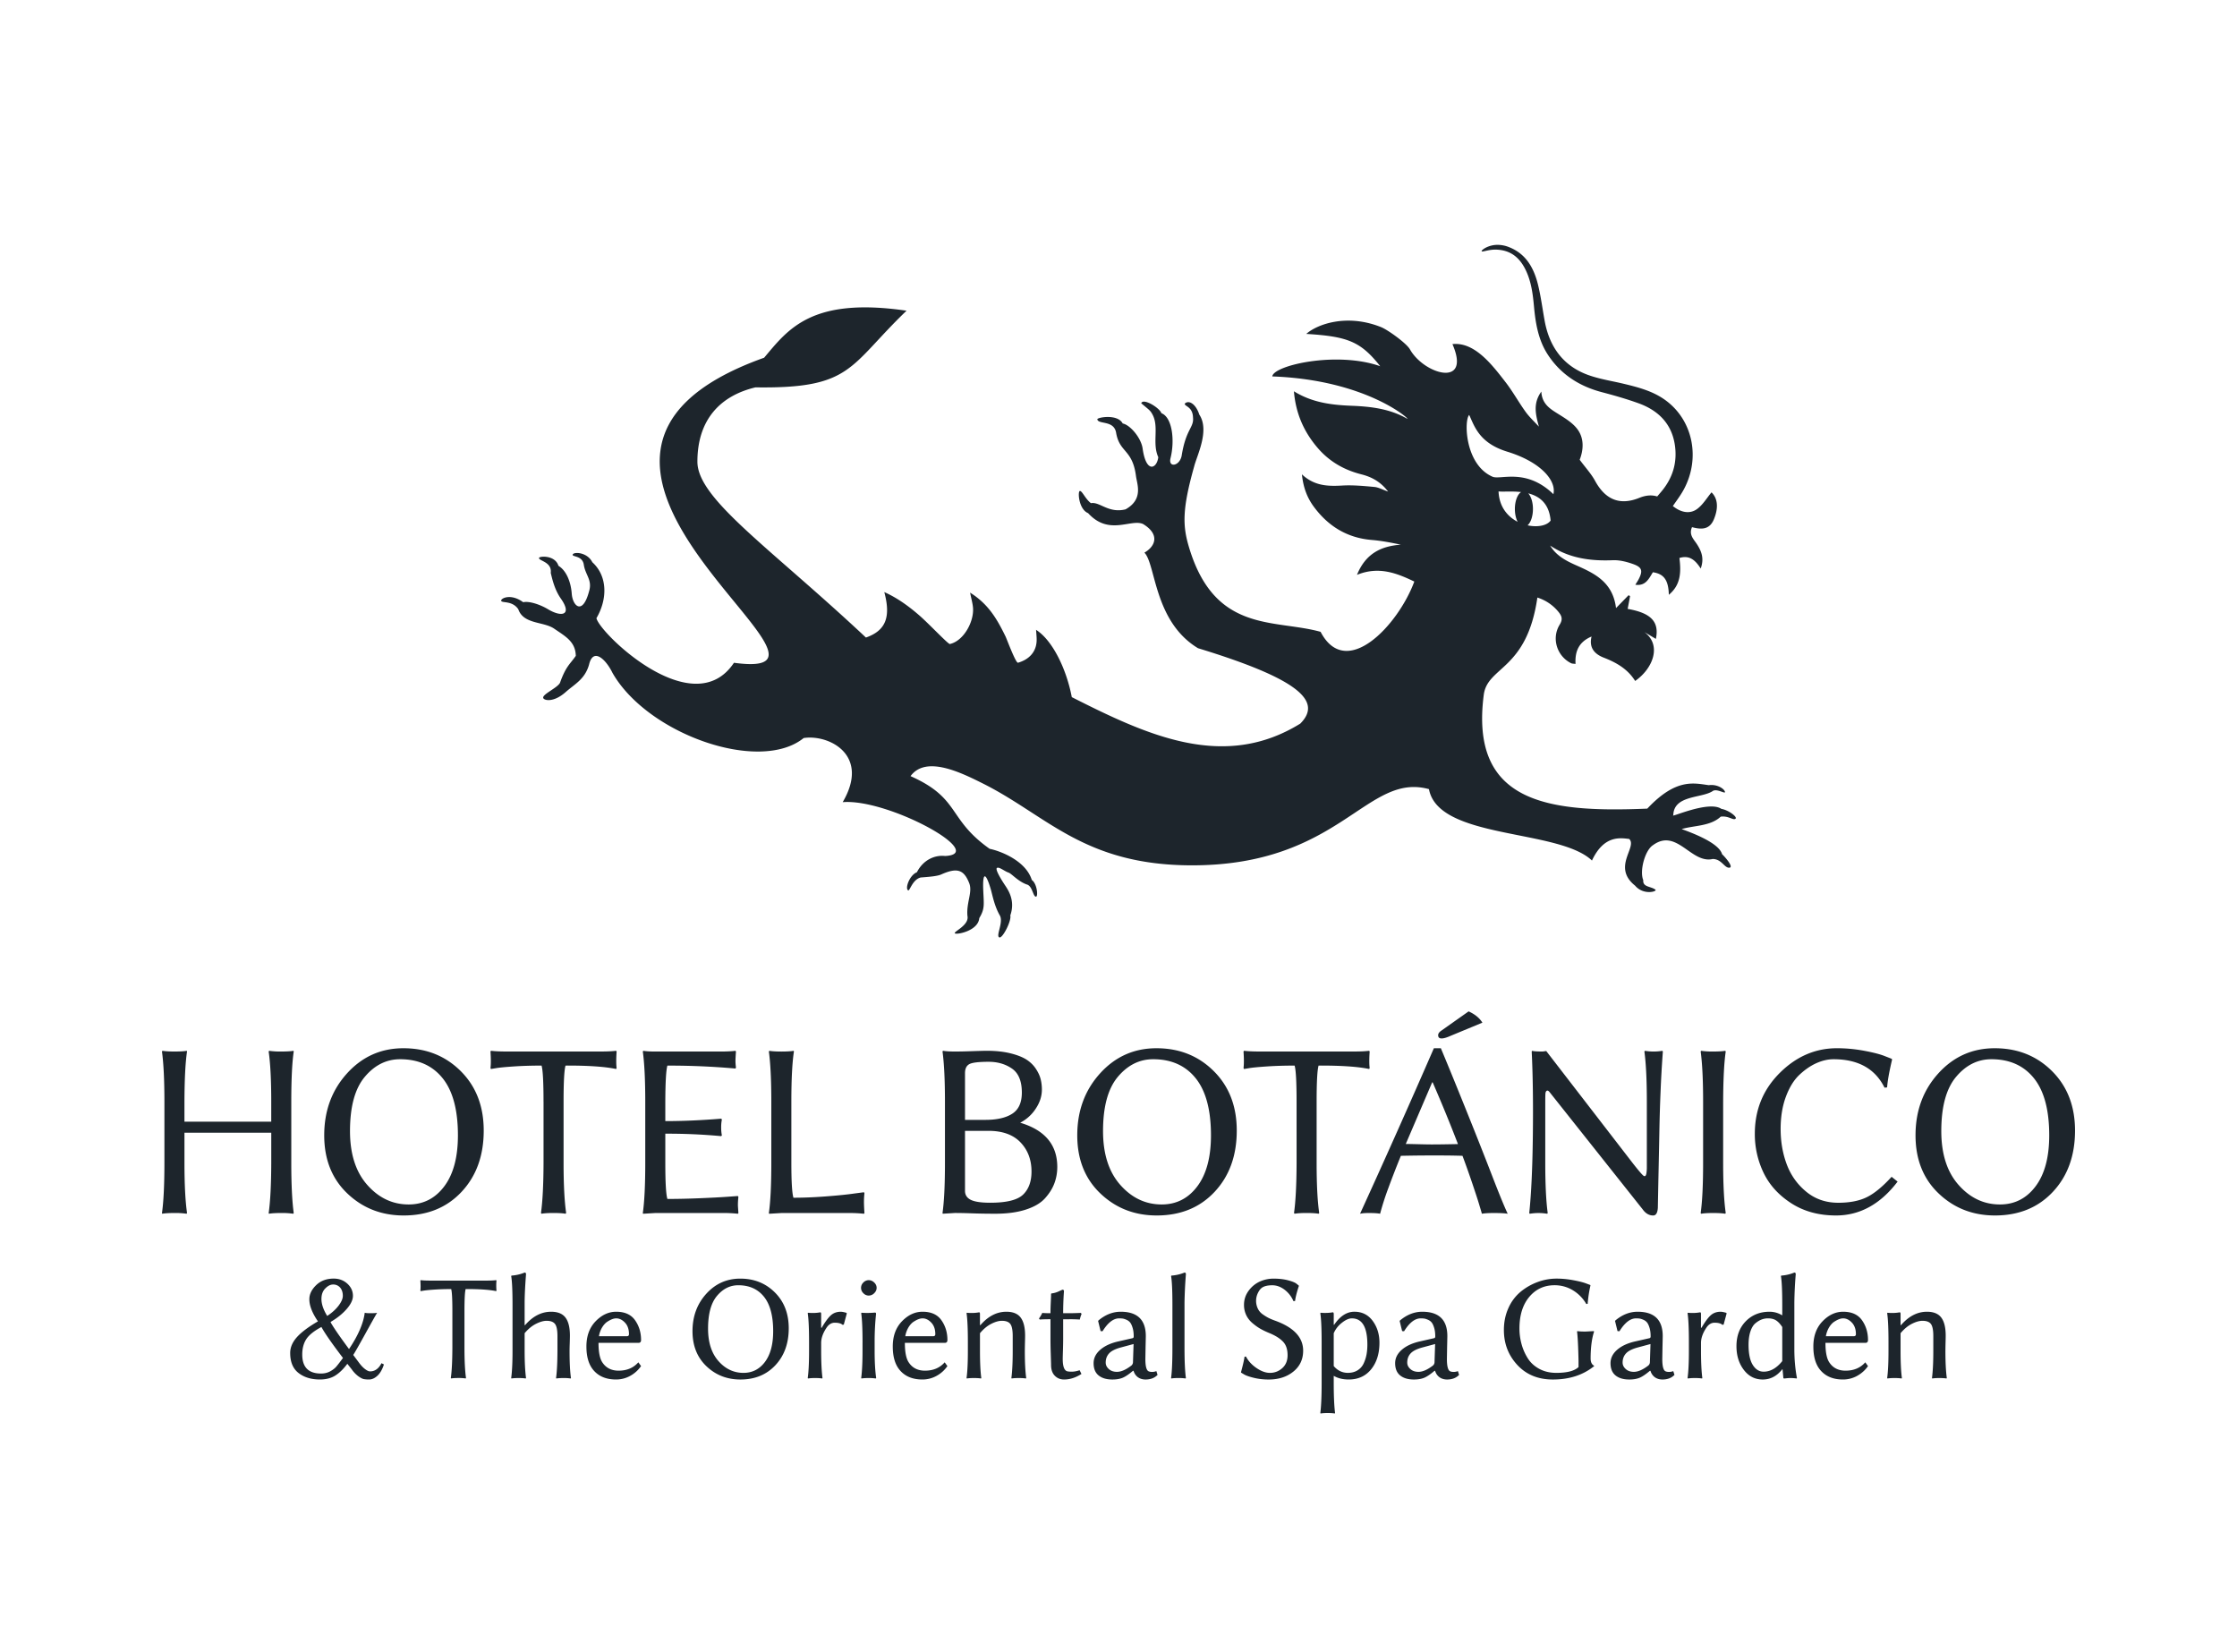 <svg xmlns="http://www.w3.org/2000/svg" xml:space="preserve" id="Ebene_1" width="187" height="138.045" x="0" y="0" version="1.1"><style>.st0{fill:#1d252c}</style><g id="Capa_1"><path d="M22.674 92.088c0-1.802-.071-3.201-.215-4.197l.041-.061a6.35 6.35 0 0 0 1.012.061c.444 0 .785-.02 1.022-.061l.02.061c-.136.92-.204 2.316-.204 4.189v5.119c0 1.798.068 3.195.204 4.189l-.041.061a6.333 6.333 0 0 0-1.001-.061c-.45 0-.794.02-1.032.061l-.02-.061c.136-.947.208-2.343.215-4.189v-2.524H15.42v2.524c0 1.798.072 3.195.215 4.189l-.041.061a6.35 6.35 0 0 0-1.012-.061c-.444 0-.785.02-1.022.061l-.02-.061c.136-.947.204-2.343.204-4.189V92.08c0-1.798-.068-3.195-.204-4.189l.041-.061c.242.041.576.061 1.001.061.45 0 .794-.02 1.032-.061l.02.061c-.137.921-.208 2.32-.215 4.197v1.668h7.255v-1.668zM40.436 94.497c0 2.093-.616 3.799-1.849 5.118s-2.847 1.979-4.843 1.979c-1.853 0-3.423-.613-4.71-1.841-1.287-1.227-1.931-2.846-1.931-4.857 0-2.049.635-3.774 1.906-5.177 1.27-1.402 2.842-2.103 4.716-2.103 1.914 0 3.511.638 4.792 1.914 1.279 1.276 1.919 2.931 1.919 4.967zm-6.989-5.962c-1.144 0-2.129.491-2.953 1.473s-1.236 2.492-1.236 4.53c0 1.916.482 3.417 1.446 4.505s2.117 1.631 3.459 1.631c1.226 0 2.219-.506 2.978-1.519.76-1.012 1.139-2.432 1.139-4.259 0-2.12-.426-3.71-1.277-4.771-.852-1.06-2.037-1.59-3.556-1.59zM45.435 92.08c0-1.635-.054-2.64-.163-3.014-.838 0-1.609.024-2.314.071-.705.048-1.201.095-1.487.143l-.429.071-.041-.082c.041-.32.041-.78 0-1.379l.041-.061c.334.041.753.061 1.257.061h7.949c.504 0 .923-.02 1.257-.061l.041.061c-.041.599-.041 1.059 0 1.379l-.041.082c-.947-.198-2.357-.293-4.23-.286-.109.375-.163 1.379-.163 3.014v5.119c0 1.798.072 3.195.215 4.189l-.051.061c-.242-.041-.578-.061-1.006-.061s-.76.02-.997.061l-.051-.061c.136-.947.208-2.343.215-4.189V92.08h-.002zM55.616 97.199c0 1.635.058 2.64.174 3.014.838 0 1.747-.02 2.728-.061s1.754-.082 2.319-.123l.848-.061.041.082a5.82 5.82 0 0 0-.041.695c0 .041.014.256.041.644l-.041.061a10.634 10.634 0 0 0-1.257-.061h-5.65l-1.022.061-.02-.061c.136-.947.204-2.343.204-4.189v-5.119c0-1.798-.068-3.195-.204-4.189l.041-.061c.23.041.563.061 1.001.061h5.446c.504 0 .923-.02 1.257-.061l.041.061c-.027.388-.041.652-.041.792s.014.322.041.547l-.041.082a62.127 62.127 0 0 0-5.691-.245c-.109.375-.167 1.379-.174 3.014v1.625c1.465 0 3.021-.068 4.669-.204l.061.061a3.315 3.315 0 0 0-.061.669c0 .249.02.472.061.669l-.061.061a48.093 48.093 0 0 0-4.669-.204v2.44zM66.153 92.08v5.119c0 1.56.058 2.531.174 2.912.838 0 1.747-.037 2.728-.112s1.754-.153 2.319-.235l.848-.112.041.082a6.19 6.19 0 0 0-.041.736c0 .225.014.531.041.92l-.041.061a10.634 10.634 0 0 0-1.257-.061h-5.65l-1.022.061-.02-.061c.136-.947.204-2.343.204-4.189v-5.119c0-1.798-.068-3.195-.204-4.189l.041-.061c.242.041.576.061 1.001.061.444 0 .788-.02 1.032-.061l.02.061c-.142.924-.214 2.321-.214 4.187zM79.831 87.891c.376 0 .858-.01 1.446-.031.588-.02.994-.031 1.22-.031.737 0 1.391.07 1.959.209.568.14 1.015.314 1.34.521.325.208.587.461.787.761s.335.59.406.869c.071.28.107.573.107.879 0 .556-.173 1.09-.518 1.605a3.405 3.405 0 0 1-1.296 1.168c2.061.614 3.095 1.843 3.101 3.686 0 .491-.082.954-.245 1.387-.163.434-.425.85-.786 1.249s-.896.713-1.608.942c-.711.229-1.56.343-2.546.343-.675 0-1.307-.01-1.895-.031s-1.08-.031-1.472-.031l-1.022.061-.02-.061c.136-.947.204-2.343.204-4.189v-5.119c0-1.798-.068-3.195-.204-4.189l.041-.061c.223.042.557.063 1.001.063zm.838 1.811v3.901h1.701c.971 0 1.722-.172 2.253-.517.532-.344.797-.932.797-1.763 0-.952-.273-1.619-.818-2.001-.546-.381-1.198-.573-1.956-.573-.843 0-1.384.066-1.621.198s-.356.383-.356.755zm0 4.82v5.01c0 .346.163.599.489.758.326.16.868.239 1.626.239 1.354 0 2.267-.225 2.738-.677.47-.452.706-1.095.706-1.93 0-.984-.307-1.797-.921-2.439-.614-.642-1.508-.963-2.682-.963h-1.956v.002zM103.386 94.497c0 2.093-.616 3.799-1.849 5.118s-2.847 1.979-4.843 1.979c-1.853 0-3.423-.613-4.71-1.841-1.287-1.227-1.931-2.846-1.931-4.857 0-2.049.635-3.774 1.906-5.177 1.27-1.402 2.842-2.103 4.715-2.103 1.914 0 3.511.638 4.792 1.914s1.92 2.931 1.92 4.967zm-6.989-5.962c-1.144 0-2.129.491-2.953 1.473s-1.236 2.492-1.236 4.53c0 1.916.482 3.417 1.446 4.505s2.116 1.631 3.458 1.631c1.226 0 2.219-.506 2.979-1.519.76-1.012 1.139-2.432 1.139-4.259 0-2.12-.426-3.71-1.277-4.771-.851-1.06-2.037-1.59-3.556-1.59zM108.386 92.08c0-1.635-.054-2.64-.164-3.014-.838 0-1.609.024-2.314.071-.705.048-1.201.095-1.487.143l-.429.071-.041-.082c.041-.32.041-.78 0-1.379l.041-.061c.334.041.753.061 1.257.061h7.949c.504 0 .923-.02 1.257-.061l.041.061c-.041.599-.041 1.059 0 1.379l-.041.082c-.947-.198-2.357-.293-4.23-.286-.109.375-.163 1.379-.163 3.014v5.119c0 1.798.071 3.195.215 4.189l-.051.061c-.242-.041-.578-.061-1.006-.061s-.76.02-.997.061l-.051-.061c.136-.947.208-2.343.215-4.189l-.001-5.118zM117.105 96.607a81.46 81.46 0 0 0-1.052 2.708 23.23 23.23 0 0 0-.685 2.135c-.17-.041-.487-.061-.95-.061-.32 0-.562.02-.726.061a847.978 847.978 0 0 0 6.172-13.835h.582c.477 1.131 1.151 2.777 2.023 4.94s1.612 4.033 2.221 5.61c.608 1.577 1.057 2.672 1.345 3.285-.224-.041-.614-.061-1.169-.061-.435 0-.764.02-.987.061l-.097-.332-.153-.511c-.065-.215-.141-.456-.23-.725s-.187-.565-.296-.889-.237-.693-.383-1.109-.301-.841-.465-1.277a61.99 61.99 0 0 0-1.298-.026 129.731 129.731 0 0 0-3.852.026zm4.772-.981c-.3-.783-.625-1.604-.976-2.462s-.73-1.757-1.139-2.697h-.041l-2.207 5.15c.163 0 .511.007 1.042.02.531.014.913.02 1.144.02.593-.001 1.32-.011 2.177-.031zm.891-11.091c.53.241.914.556 1.152.943l-2.645 1.095c-.341.153-.598.228-.772.223-.186.002-.28-.087-.282-.267-.001-.138.091-.268.275-.39l2.272-1.604zM128.041 87.891l.041-.061c.109.041.402.061.879.061l.296-.041 7.169 9.291c.56.72.891 1.105.994 1.152.102.048.17-.017.205-.194.02-.102.034-.249.041-.439v-5.579c0-1.798-.068-3.195-.204-4.189l.041-.061c.252.041.495.061.73.061s.479-.02.731-.061l.041.061a98.613 98.613 0 0 0-.194 3.423 135.867 135.867 0 0 0-.092 2.968c-.014.787-.036 1.906-.067 3.357-.031 1.451-.052 2.554-.066 3.311-.027.429-.157.644-.391.644-.342 0-.636-.173-.883-.519l-7.319-9.218-.458-.576c-.089-.112-.167-.149-.235-.112s-.106.126-.114.266c-.007.14-.011.391-.011.752v5.005c0 1.801.068 3.2.204 4.196l-.041.061c-.252-.041-.496-.061-.731-.061s-.478.02-.73.061l-.041-.061c.17-1.621.27-3.791.301-6.509.032-2.718 0-5.048-.096-6.989zM142.37 92.08c0-1.798-.068-3.195-.204-4.189l.041-.061a6.37 6.37 0 0 0 1.006.061c.429 0 .764-.02 1.007-.061l.041.061c-.136.92-.208 2.316-.215 4.189v5.119c0 1.798.072 3.195.215 4.189l-.041.061c-.243-.041-.58-.061-1.012-.061s-.766.02-1.001.061l-.041-.061c.136-.947.204-2.343.204-4.189V92.08zM153.561 87.615c.756 0 1.514.071 2.274.213s1.33.289 1.711.441l.582.228.041.059c-.238 1.007-.378 1.785-.419 2.333l-.215.021c-.783-1.583-2.204-2.375-4.261-2.375-.463 0-.938.108-1.425.324-.487.216-.962.541-1.426.976-.463.435-.841 1.047-1.134 1.835s-.439 1.686-.439 2.693c0 1.069.172 2.06.516 2.971s.889 1.672 1.635 2.282c.746.61 1.633.915 2.661.915.96 0 1.756-.154 2.386-.463s1.323-.877 2.079-1.706l.501.401c-1.437 1.887-3.154 2.831-5.15 2.831-1.437 0-2.682-.339-3.734-1.017s-1.824-1.525-2.315-2.542a7.435 7.435 0 0 1-.736-3.271c0-2 .691-3.691 2.074-5.074 1.385-1.383 2.982-2.075 4.794-2.075zM173.46 94.497c0 2.093-.616 3.799-1.849 5.118s-2.847 1.979-4.843 1.979c-1.853 0-3.423-.613-4.71-1.841-1.287-1.227-1.931-2.846-1.931-4.857 0-2.049.635-3.774 1.906-5.177 1.27-1.402 2.842-2.103 4.715-2.103 1.914 0 3.511.638 4.792 1.914 1.278 1.276 1.92 2.931 1.92 4.967zm-6.99-5.962c-1.144 0-2.129.491-2.953 1.473s-1.236 2.492-1.236 4.53c0 1.916.482 3.417 1.446 4.505s2.116 1.631 3.458 1.631c1.226 0 2.219-.506 2.979-1.519.76-1.012 1.139-2.432 1.139-4.259 0-2.12-.426-3.71-1.277-4.771-.852-1.06-2.037-1.59-3.556-1.59zM29.176 112.759c.764-1.135 1.202-2.145 1.313-3.033.082.025.247.037.493.037.28 0 .46-.012.543-.037-.127.21-.465.81-1.011 1.8-.547.99-.876 1.566-.986 1.726l.432.579c.185.259.365.456.542.592s.321.203.432.203c.403 0 .721-.228.956-.684l.203.105c-.135.419-.316.733-.543.943-.226.209-.458.314-.697.314a2.47 2.47 0 0 1-.428-.031c-.117-.021-.27-.098-.459-.231a2.515 2.515 0 0 1-.561-.583l-.37-.468c-.323.436-.658.763-1.008.983-.349.22-.778.33-1.286.33-.723 0-1.318-.181-1.784-.543-.466-.361-.699-.921-.699-1.677 0-.456.184-.892.551-1.307.368-.415.957-.859 1.769-1.332-.483-.707-.722-1.325-.718-1.855 0-.411.188-.8.565-1.168s.867-.552 1.473-.552c.449 0 .828.142 1.139.425.311.284.466.623.466 1.017 0 .337-.177.707-.531 1.11s-.801.76-1.34 1.073l.049.105c.271.461.769 1.181 1.495 2.159zm-2.307-1.844c-.628.337-1.052.68-1.273 1.029-.22.349-.33.773-.33 1.27 0 1.06.521 1.591 1.564 1.591.289 0 .543-.06.762-.179s.388-.248.508-.385c.12-.138.31-.383.57-.737-.941-1.236-1.541-2.099-1.801-2.589zm.483-.924c.396-.259.712-.545.95-.857.237-.312.356-.586.356-.82 0-.287-.074-.518-.222-.69a.75.75 0 0 0-.6-.259c-.211 0-.424.108-.64.324-.217.216-.325.509-.325.879-.002.426.159.901.481 1.423zM37.816 109.565c0-.986-.033-1.593-.099-1.819-.505 0-.971.015-1.396.043-.425.029-.724.058-.897.086l-.259.043-.025-.049c.025-.193.025-.47 0-.832l.026-.037c.201.025.454.037.758.037h4.796c.304 0 .557-.012.758-.037l.025.037a4.518 4.518 0 0 0 0 .832l-.025.049c-.571-.119-1.422-.177-2.552-.173-.066.226-.099.832-.099 1.819v3.088c0 1.085.043 1.927.129 2.527l-.031.037a3.815 3.815 0 0 0-.607-.037c-.259 0-.459.012-.601.037l-.031-.037c.082-.571.125-1.414.13-2.527v-3.087zM43.856 110.737l.025.037c.649-.756 1.379-1.134 2.189-1.134.557 0 .958.165 1.204.493.246.329.368.83.368 1.504 0 .136-.005.348-.015.638s-.015.5-.015.632c0 .978.039 1.736.117 2.275l-.025.037a3.853 3.853 0 0 0-.598-.037c-.246 0-.445.012-.598.037l-.025-.037c.074-.514.113-1.272.117-2.275v-1.233c0-.497-.068-.834-.203-1.011-.136-.177-.372-.265-.709-.265-.251 0-.545.084-.882.253-.337.169-.653.43-.949.783v1.473c0 .933.039 1.691.117 2.275l-.031.037c-.152-.025-.349-.037-.592-.037s-.44.012-.592.037l-.025-.037c.074-.547.111-1.305.111-2.275v-3.798c0-1.212-.037-2.028-.111-2.447l.025-.043a3.47 3.47 0 0 0 1.097-.253c.074 0 .113.043.117.129-.074.97-.113 1.757-.117 2.361v1.881zM53.361 113.868l.227.314a2.62 2.62 0 0 1-.899.814c-.37.205-.767.308-1.193.308-.843 0-1.486-.278-1.929-.832-.364-.456-.546-1.099-.546-1.929 0-.875.257-1.578.772-2.108s1.087-.795 1.716-.795c.719 0 1.245.237 1.579.712.334.474.501 1.026.501 1.653 0 .158-.074.237-.221.237h-3.336c0 .748.101 1.282.303 1.603.304.481.764.721 1.378.721.692-.001 1.241-.233 1.648-.698zm-3.292-2.182h2.33c.12 0 .18-.056.18-.168 0-.409-.112-.732-.337-.969-.224-.237-.469-.356-.732-.356a.965.965 0 0 0-.322.064c-.12.042-.258.114-.414.214-.157.1-.301.256-.433.468a2.05 2.05 0 0 0-.272.747zM65.934 111.023c0 1.263-.372 2.292-1.116 3.088s-1.718 1.194-2.922 1.194c-1.118 0-2.065-.37-2.842-1.11s-1.165-1.717-1.165-2.93c0-1.236.383-2.277 1.15-3.124.767-.846 1.715-1.269 2.845-1.269 1.155 0 2.119.385 2.891 1.155.773.769 1.159 1.768 1.159 2.996zm-4.216-3.597c-.69 0-1.284.296-1.782.889-.497.592-.746 1.503-.746 2.733 0 1.156.291 2.062.872 2.718.581.656 1.277.984 2.087.984.74 0 1.339-.306 1.797-.916.458-.611.687-1.468.687-2.57 0-1.279-.257-2.239-.77-2.878-.514-.64-1.229-.96-2.145-.96zM68.645 110.965l.037.025c.296-.505.555-.857.777-1.054s.497-.296.826-.296c.103 0 .255.029.456.086l.049.049-.253.937-.099.025c-.127-.119-.347-.179-.659-.179-.28 0-.514.148-.703.444-.288.436-.432.853-.432 1.251v.654c0 .941.037 1.7.111 2.275l-.025.037c-.152-.025-.349-.037-.592-.037s-.44.012-.592.037l-.024-.037c.074-.522.111-1.28.111-2.275v-.69c0-1.163-.037-1.981-.111-2.454l.024-.037c.37.033.711.021 1.023-.037.049 0 .074.043.074.129v1.147h.002zM72.174 108.092a.612.612 0 0 1 0-.897.614.614 0 0 1 .447-.194c.168 0 .32.065.456.194s.204.279.204.447-.068.318-.204.45a.641.641 0 0 1-.456.197.61.61 0 0 1-.447-.197zm-.071 4.124c0-1.118-.037-1.936-.111-2.454l.025-.037c.362.025.727.021 1.097-.012.049 0 .081.006.095.019.015.012.022.049.022.111-.074.707-.113 1.43-.117 2.17v.894c0 .917.043 1.675.129 2.275l-.036.037a3.939 3.939 0 0 0-.599-.037c-.243 0-.44.012-.592.037l-.025-.037c.074-.563.111-1.321.111-2.275v-.691h.001zM78.97 113.868l.228.314a2.62 2.62 0 0 1-.899.814c-.37.205-.767.308-1.193.308-.843 0-1.486-.278-1.929-.832-.364-.456-.546-1.099-.546-1.929 0-.875.257-1.578.772-2.108s1.087-.795 1.716-.795c.719 0 1.245.237 1.579.712.334.474.501 1.026.501 1.653 0 .158-.074.237-.221.237h-3.336c0 .748.101 1.282.303 1.603.304.481.764.721 1.378.721.69-.001 1.241-.233 1.647-.698zm-3.293-2.182h2.33c.12 0 .179-.056.179-.168 0-.409-.112-.732-.337-.969-.224-.237-.469-.356-.732-.356a.965.965 0 0 0-.322.064c-.119.042-.257.114-.414.214s-.301.256-.433.468a2.106 2.106 0 0 0-.271.747zM85.669 112.907c0 .958.039 1.716.117 2.275l-.031.037c-.152-.025-.349-.037-.592-.037s-.44.012-.592.037l-.025-.037c.074-.563.111-1.321.111-2.275v-1.233c0-.497-.067-.834-.2-1.011-.134-.177-.369-.265-.706-.265-.259 0-.555.084-.888.253s-.647.43-.943.783v1.473c0 .978.037 1.736.111 2.275l-.025.037c-.152-.025-.349-.037-.592-.037s-.44.012-.592.037l-.025-.037c.074-.514.111-1.272.111-2.275v-.69c0-1.163-.037-1.981-.111-2.454l.025-.037c.37.033.711.021 1.023-.037.049 0 .074.043.074.129v.919l.025.037c.649-.756 1.377-1.134 2.182-1.134.555 0 .955.165 1.199.493.245.329.367.83.367 1.504 0 .136-.004.347-.013.635-.006.287-.01.499-.01.635zM87.814 109.763c0-.259.008-.557.024-.894s.025-.578.025-.721l.026-.037a1.926 1.926 0 0 0 .662-.194c.12-.056.21-.096.27-.12.076 0 .116.041.12.123a26.535 26.535 0 0 0-.068 1.843h.598c.16 0 .454-.008.882-.025l.062.084c-.066.153-.115.31-.148.471a11.266 11.266 0 0 0-.912-.025h-.481v1.611c0 .292-.006.624-.018.996-.012.373-.018.607-.018.703 0 .657.139 1.006.418 1.048.325.054.655.021.993-.099l.154.314c-.49.313-.976.467-1.461.463-.303 0-.558-.105-.767-.316-.208-.211-.312-.51-.312-.898 0-.096-.008-.392-.025-.89a38.87 38.87 0 0 1-.024-1.184v-1.749c-.395 0-.695.009-.9.025l-.062-.084c.119-.167.211-.324.277-.471.12.017.347.026.685.026zM94.76 114.577h-.049c-.338.288-.624.481-.856.58-.233.098-.522.148-.868.148-.486 0-.869-.113-1.148-.34-.28-.226-.42-.568-.42-1.025 0-.426.187-.801.561-1.125.374-.324.886-.558 1.535-.701l1.177-.267c.053-.017.08-.066.08-.149 0-.274-.03-.51-.09-.708-.06-.199-.128-.347-.204-.444s-.178-.174-.303-.23c-.126-.056-.231-.09-.315-.103s-.187-.019-.306-.019c-.481 0-.943.359-1.387 1.076l-.164-.012-.207-.847.037-.048c.578-.482 1.195-.723 1.851-.723 1.399 0 2.099.679 2.099 2.038l-.006.306-.013.563a1046.23 1046.23 0 0 0-.018 1.042c0 .532.07.861.21.989.07.062.193.093.37.093a.972.972 0 0 0 .339-.068l.099.314c-.247.259-.582.388-1.005.388-.241 0-.45-.062-.627-.185a.965.965 0 0 1-.372-.543zm0-2.238-1.067.288c-.469.127-.797.294-.983.5-.187.206-.28.461-.28.765 0 .202.086.38.26.537.173.156.399.235.68.235.338 0 .725-.164 1.162-.493a.38.38 0 0 0 .179-.327l.049-1.505zM98.007 112.654v-3.557c0-1.204-.037-2.016-.111-2.435l.025-.043a3.47 3.47 0 0 0 1.097-.253c.074 0 .113.043.117.129a38.813 38.813 0 0 0-.117 2.374v3.785c0 1.126.039 1.969.117 2.527l-.031.037a3.786 3.786 0 0 0-.592-.037c-.242 0-.44.012-.592.037l-.025-.037c.076-.538.112-1.38.112-2.527zM106.158 114.75c.396 0 .74-.133 1.035-.398.294-.265.441-.624.441-1.077 0-.489-.126-.867-.379-1.132-.253-.265-.619-.499-1.097-.7-.313-.127-.578-.254-.797-.379s-.44-.284-.665-.475-.398-.414-.52-.669a1.964 1.964 0 0 1-.184-.864c0-.435.132-.829.396-1.184s.595-.616.992-.784a2.788 2.788 0 0 1 1.081-.215c.455 0 .857.046 1.204.137.348.092.584.186.709.284l.18.146.027.037c-.177.531-.283.952-.32 1.265l-.136.012a2.349 2.349 0 0 0-.748-.959c-.326-.245-.666-.367-1.021-.367-.322 0-.579.049-.772.148-.161.082-.298.235-.411.459a1.507 1.507 0 0 0-.031 1.333c.093.196.227.356.405.482.177.125.336.224.476.296s.315.147.525.225c1.592.564 2.388 1.405 2.388 2.523 0 .724-.273 1.307-.819 1.749-.546.442-1.234.663-2.064.663-.433 0-.841-.046-1.224-.139s-.655-.186-.819-.281l-.247-.148-.024-.037c.168-.625.267-1.059.296-1.302l.121-.013c.193.371.486.69.881.96.395.269.768.404 1.121.404zM111.492 110.708l.025.037c.497-.737 1.064-1.106 1.701-1.106.642 0 1.152.255 1.53.765.377.511.566 1.118.566 1.823 0 .911-.231 1.652-.693 2.222s-1.088.855-1.877.855c-.49 0-.907-.103-1.252-.308v.567c0 1.096.037 1.944.111 2.546l-.024.037c-.152-.025-.35-.037-.595-.037s-.441.012-.589.037l-.025-.037c.074-.563.111-1.404.111-2.521v-3.372c0-1.163-.037-1.981-.111-2.454l.025-.037c.37.029.709.017 1.018-.037.049 0 .076.042.08.126v.894h-.001zm0 .729v2.743c.321.376.711.565 1.172.569.32 0 .595-.072.823-.214.228-.143.398-.338.512-.585.113-.247.192-.498.238-.753.045-.255.067-.523.067-.805 0-1.461-.431-2.194-1.294-2.198-.251 0-.533.126-.845.377a2.19 2.19 0 0 0-.673.866zM119.967 114.577h-.049c-.338.288-.623.481-.856.58-.233.098-.522.148-.868.148-.486 0-.869-.113-1.148-.34-.279-.226-.42-.568-.42-1.025 0-.426.187-.801.561-1.125.374-.324.886-.558 1.535-.701l1.177-.267c.053-.017.08-.066.08-.149 0-.274-.03-.51-.09-.708-.06-.199-.128-.347-.204-.444s-.178-.174-.303-.23c-.126-.056-.231-.09-.315-.103s-.187-.019-.306-.019c-.481 0-.943.359-1.387 1.076l-.164-.012-.207-.847.037-.048c.578-.482 1.195-.723 1.851-.723 1.399 0 2.099.679 2.099 2.038l-.006.306-.013.563a1046.23 1046.23 0 0 0-.018 1.042c0 .532.07.861.21.989.07.062.193.093.37.093a.972.972 0 0 0 .339-.068l.099.314c-.247.259-.582.388-1.005.388-.241 0-.45-.062-.627-.185a.98.98 0 0 1-.372-.543zm0-2.238-1.067.288c-.469.127-.796.294-.983.5-.187.206-.28.461-.28.765 0 .202.086.38.26.537.173.156.399.235.68.235.338 0 .725-.164 1.162-.493a.38.38 0 0 0 .179-.327l.049-1.505zM131.955 113.717c-.025-1.174-.065-1.98-.123-2.42l.025-.037c.152.025.377.037.676.037l.695-.037.028.037c-.184.56-.281 1.282-.29 2.165v.081c0 .307.097.51.29.61v.037c-.923.743-2.072 1.115-3.446 1.115-1.229 0-2.219-.405-2.969-1.214s-1.125-1.782-1.125-2.919c0-.673.126-1.286.379-1.84a3.745 3.745 0 0 1 1.011-1.354 4.86 4.86 0 0 1 1.415-.815 4.544 4.544 0 0 1 1.603-.292c.445 0 .901.043 1.368.129s.825.174 1.073.266l.367.137.022.035a10.759 10.759 0 0 0-.235 1.543l-.115.012a3.187 3.187 0 0 0-1.123-1.148 2.917 2.917 0 0 0-1.529-.42c-.867 0-1.573.327-2.118.98-.544.654-.817 1.532-.817 2.636 0 .44.058.871.173 1.294.114.423.287.819.518 1.188.23.369.552.666.965.89s.889.336 1.427.336c.9 0 1.518-.162 1.856-.485v-.547h-.001zM137.971 114.577h-.049c-.338.288-.623.481-.856.58-.233.098-.522.148-.868.148-.486 0-.869-.113-1.148-.34s-.42-.568-.42-1.025c0-.426.187-.801.561-1.125.374-.324.886-.558 1.535-.701l1.177-.267c.053-.017.08-.066.08-.149 0-.274-.03-.51-.09-.708-.06-.199-.128-.347-.204-.444s-.178-.174-.303-.23c-.126-.056-.231-.09-.315-.103s-.187-.019-.306-.019c-.481 0-.943.359-1.387 1.076l-.164-.012-.207-.847.037-.048c.578-.482 1.195-.723 1.851-.723 1.399 0 2.099.679 2.099 2.038l-.006.306-.013.563a1046.23 1046.23 0 0 0-.018 1.042c0 .532.07.861.21.989.07.062.193.093.37.093a.972.972 0 0 0 .339-.068l.099.314c-.247.259-.582.388-1.005.388-.241 0-.45-.062-.627-.185a.974.974 0 0 1-.372-.543zm0-2.238-1.067.288c-.469.127-.796.294-.983.5-.187.206-.28.461-.28.765 0 .202.087.38.26.537.173.156.399.235.68.235.338 0 .725-.164 1.162-.493a.38.38 0 0 0 .179-.327l.049-1.505zM142.193 110.965l.037.025c.296-.505.555-.857.777-1.054s.497-.296.826-.296c.103 0 .255.029.456.086l.049.049-.253.937-.099.025c-.127-.119-.347-.179-.659-.179-.279 0-.514.148-.703.444-.287.436-.431.853-.431 1.251v.654c0 .941.037 1.7.111 2.275l-.025.037c-.153-.025-.349-.037-.592-.037s-.44.012-.592.037l-.025-.037c.074-.522.111-1.28.111-2.275v-.69c0-1.163-.037-1.981-.111-2.454l.025-.037c.37.033.711.021 1.023-.037.05 0 .074.043.074.129v1.147h.001zM148.986 114.45c-.449.57-.992.855-1.631.855-.648 0-1.176-.269-1.584-.807-.409-.538-.613-1.198-.613-1.98 0-.858.26-1.552.779-2.082.52-.53 1.182-.796 1.986-.796.379 0 .733.101 1.063.304v-.827c0-1.214-.037-2.033-.111-2.455l.025-.043a3.47 3.47 0 0 0 1.097-.253c.074 0 .113.043.117.129a33.374 33.374 0 0 0-.117 2.374v3.89c0 .85.072 1.658.216 2.423l-.025.037a3.854 3.854 0 0 0-.561-.037c-.099 0-.245.012-.437.037-.074 0-.111-.013-.111-.037l-.068-.731-.025-.001zm0-.683v-2.848c-.161-.248-.33-.431-.507-.549-.177-.118-.407-.177-.691-.177-.178 0-.351.032-.519.094-.169.063-.342.167-.519.311s-.319.373-.424.686c-.105.313-.157.689-.157 1.128 0 .74.117 1.298.352 1.674.235.376.537.564.908.564.563.001 1.083-.294 1.557-.883zM155.926 113.868l.228.314c-.231.337-.531.608-.9.814s-.767.308-1.193.308c-.843 0-1.486-.278-1.929-.832-.364-.456-.546-1.099-.546-1.929 0-.875.257-1.578.772-2.108.514-.53 1.086-.795 1.716-.795.719 0 1.245.237 1.579.712.334.474.501 1.026.501 1.653 0 .158-.074.237-.221.237h-3.336c0 .748.101 1.282.303 1.603.305.481.764.721 1.378.721.692-.001 1.242-.233 1.648-.698zm-3.293-2.182h2.33c.12 0 .18-.056.18-.168 0-.409-.112-.732-.337-.969-.224-.237-.469-.356-.732-.356a.955.955 0 0 0-.321.064c-.119.042-.257.114-.414.214s-.301.256-.433.468a2.127 2.127 0 0 0-.273.747zM162.625 112.907c0 .958.039 1.716.117 2.275l-.031.037c-.152-.025-.349-.037-.592-.037s-.439.012-.592.037l-.025-.037c.074-.563.111-1.321.111-2.275v-1.233c0-.497-.067-.834-.2-1.011s-.369-.265-.706-.265c-.259 0-.555.084-.888.253s-.648.43-.943.783v1.473c0 .978.037 1.736.111 2.275l-.024.037c-.153-.025-.349-.037-.592-.037s-.44.012-.592.037l-.024-.037c.073-.514.111-1.272.111-2.275v-.69c0-1.163-.037-1.981-.111-2.454l.024-.037c.37.033.711.021 1.023-.037.05 0 .074.043.074.129v.919l.024.037c.649-.756 1.377-1.134 2.182-1.134.555 0 .954.165 1.199.493.245.329.367.83.367 1.504 0 .136-.004.347-.013.635-.006.287-.01.499-.01.635zM143.896 67.609c-1.069-.73-4.36.806-4.018.523.047-1.676 2.336-1.404 3.265-1.993.345-.287 1.113.276 1.054.044-.069-.273-.68-.652-1.35-.555-1.252-.167-2.736-.603-5.144 1.96-8.271.349-14.846-.453-13.669-9.514.311-2.396 3.6-2.03 4.482-8.128a3.69 3.69 0 0 1 1.747 1.178c.296.357.398.632.115 1.092-.7 1.139-.228 2.627.955 3.216.095.047.218.037.373.061-.062-1.048.277-1.847 1.339-2.29-.236.951.271 1.476 1.026 1.768 1.063.411 2.004.958 2.618 1.946 1.497-1.038 2.248-2.999.768-4.087l.965.571c.296-1.429-.398-2.165-2.359-2.507l.202-1.065-.123-.081-1.052 1.077c-.264-2.137-1.73-2.866-3.266-3.546-.863-.382-1.717-.802-2.241-1.677 1.602 1.061 3.372 1.302 5.237 1.223.561-.023 1.156.129 1.693.319.761.269.836.566.469 1.272-.074.143-.166.277-.277.459.866.123 1.132-.509 1.467-1.044.922.135 1.304.657 1.333 1.884 1.018-.839 1.027-1.929.885-3.075.834-.262 1.331.175 1.78.88.307-.843.064-1.454-.326-2.05-.264-.405-.683-.779-.4-1.408.769.204 1.457.229 1.823-.646.406-.97.325-1.763-.194-2.264-.393.47-.721 1.037-1.205 1.392-.561.412-1.238.305-1.827-.099-.068-.047-.133-.098-.201-.145.074-.108.148-.216.226-.325.247-.349.503-.71.709-1.1 1.362-2.567.757-5.654-1.439-7.34-1.051-.807-2.272-1.142-3.644-1.467a36.501 36.501 0 0 0-.884-.194c-.695-.146-1.413-.298-2.079-.543-1.979-.727-3.191-2.246-3.605-4.515a53.82 53.82 0 0 1-.166-.977c-.109-.66-.221-1.343-.38-2.005-.403-1.675-1.179-2.686-2.442-3.182a2.622 2.622 0 0 0-.914-.187c-.815-.013-1.402.441-1.365.535.038.095.59-.161 1.244-.135 1.17.048 1.955.648 2.483 1.8.436.95.559 1.978.648 2.95.124 1.347.345 2.761 1.125 3.978 1.016 1.586 2.539 2.656 4.525 3.18.922.243 2.011.545 3.09.934 1.757.634 2.777 1.8 3.033 3.464.222 1.446-.155 2.763-1.122 3.913l-.35.411c-.461-.141-.95-.104-1.497.118-1.645.665-2.845.14-3.697-1.422-.322-.591-.795-1.098-1.286-1.761.294-.763.434-1.787-.246-2.628-.446-.552-1.126-.934-1.744-1.325-.634-.4-1.172-.829-1.216-1.746-.712.99-.48 1.905-.204 2.928-.372-.408-.785-.786-1.107-1.23-.585-.809-1.068-1.694-1.678-2.483-1.141-1.475-2.595-3.381-4.442-3.184 1.599 3.677-2.364 2.545-3.551.441-.29-.513-1.847-1.634-2.416-1.861-2.842-1.137-5.314-.258-6.252.568 3.481.213 4.547.639 6.181 2.7-3.623-1.279-8.92-.079-9.023.853 8.067.292 11.715 3.789 11.265 3.529-1.435-.827-3.023-1.013-4.638-1.076-1.66-.065-3.289-.26-4.817-1.21.152 1.85.834 3.4 2 4.75.973 1.127 2.196 1.827 3.636 2.191.841.213 1.598.6 2.238 1.441-.474-.165-.808-.356-1.157-.388-.891-.082-1.794-.167-2.684-.116-1.191.067-2.323.041-3.365-.936.113 1.098.437 1.95.991 2.701 1.207 1.636 2.795 2.615 4.857 2.784.806.066 1.605.221 2.418.393-1.648.123-2.937.737-3.663 2.522 1.833-.741 3.327-.139 4.793.56-1.348 3.643-5.697 8.293-7.834 4.203-3.869-1.081-8.849.143-11.004-7.08-.527-1.765-.583-3.141.437-6.752.228-.911 1.311-2.998.428-4.325-.299-.921-.894-1.238-1.211-.921-.059.238.655.227.684 1.159.089.862-.593.946-.951 3.211-.181.874-1.133 1.005-.93.196.375-1.491.146-3.427-.762-3.763-.141-.451-1.539-1.295-1.684-.829.672.566.754.592.942.942.564 1.049-.049 2.398.482 3.563-.117.961-1.011 1.39-1.308-.719-.128-.913-1.063-1.988-1.665-2.096-.436-.832-2.147-.505-2.123-.351.072.448 1.373.055 1.568 1.104.278 1.705 1.374 1.375 1.665 3.647.085.664.642 1.93-.872 2.775-1.427.357-2.166-.661-2.894-.515-.466-.349-.723-1.02-.921-1.02-.204 0-.109 1.535.683 1.852 1.747 1.922 3.586.446 4.598.912 1.423.867 1.031 1.863.11 2.39.96.974.791 5.757 4.48 7.988 8.383 2.558 10.44 4.419 8.546 6.305-6.367 3.93-12.718 1.015-19.097-2.216-.447-2.355-1.614-4.756-2.986-5.624.019.287.045.528.049.77.022 1.082-.659 1.718-1.558 1.979-.186.054-.944-1.992-1.039-2.187-.677-1.38-1.391-2.69-2.967-3.672.107.539.213.897.243 1.262.095 1.161-.777 2.777-1.941 3.035-.204-.055-1.707-1.658-2.53-2.378-.951-.832-1.932-1.516-2.945-1.965.56 2.093.129 3.216-1.535 3.8-8.055-7.554-14.088-11.578-14.088-14.698 0-3.495 1.893-5.509 4.854-6.213 8.106.121 7.775-1.747 12.629-6.407-7.961-1.165-9.902 1.553-11.904 3.929-23.822 8.497 10.059 27.207-2.523 25.498-3.417 5.126-11.261-2.505-11.495-3.728.932-1.592.937-3.511-.344-4.676-.416-.832-1.519-.887-1.635-.654s.803.059.922.862c.128.867.733 1.278.437 2.231-.536 2.021-1.373 1.237-1.447.177-.06-.86-.396-1.883-1.11-2.319-.282-.913-1.61-.818-1.625-.654-.023.248 1.1.327.981 1.249.146.613.346 1.434.842 2.141.979 1.394.076 1.589-1.078.892-.641-.387-1.571-.699-2.066-.582-1.044-.769-1.898-.32-1.84-.117.058.204.922-.039 1.427.699.44 1.28 2.106 1.013 3.003 1.629.932.641 1.78 1.078 1.806 2.272-.489.707-.822.853-1.322 2.253-.226.438-1.528.973-1.397 1.278.089.208.876.377 1.873-.505.773-.684 1.605-1.07 1.953-2.292.35-1.485 1.427-.411 1.958.684 2.912 5.115 12.288 8.435 15.983 5.451 2.086-.326 5.592 1.398 3.262 5.359 3.806-.311 12.243 4.333 8.553 4.499-.835-.097-1.817.31-2.349 1.359-.612.233-1.019 1.369-.728 1.515.134.067.35-.903 1.049-1.078.815-.058 1.404-.117 1.709-.252 1.33-.592 1.891-.412 2.34.718.301.757-.243 1.612-.146 2.738.175.786-1.169 1.314-1.052 1.461.118.147 1.951-.19 2.042-1.267.466-.777.387-1.097.334-2.29-.079-1.752.252-1.412.627-.126.141.484.292 1.377.758 2.193.329.576-.379 1.748-.029 1.835.269.067 1.019-1.398.903-1.835.437-1.252-.175-2.126-.466-2.563-.2-.3-.831-1.287-.65-1.408.18-.12.621.272.971.388.255.085.786.728 1.514.99.495.117.524 1.049.786 1.019.183-.02.087-1.078-.357-1.394-.507-1.625-2.647-2.426-3.521-2.601-3.548-2.504-2.422-4.213-6.616-6.077 1.281-1.748 4.194-.311 6.058.621 5.356 2.678 8.439 6.81 17.397 6.835 12.478.034 14.639-7.807 19.882-6.369.788 4.23 10.84 3.3 13.626 5.968 1.012-2.161 2.399-1.883 3.113-1.804.713.674-1.467 2.339.493 3.903.703.835 1.905.484 1.692.329-.395-.286-1.061-.196-1.01-.791-.324-.768.146-2.5.813-2.921 1.99-1.459 3.187 1.573 4.991 1.155.728 0 .961.709 1.349.728.503.025-.342-.932-.563-1.126-.255-.956-2.535-1.796-3.378-2.102 1.01-.311 2.391-.223 3.264-1.039.668-.086 1.029.326 1.231.178.202-.147-.595-.739-1.177-.827zM125.27 41.074c.359.046 1.106-.034 1.881.054-.299.199-.516.754-.516 1.414 0 .422.088.801.23 1.073-.837-.432-1.544-1.254-1.595-2.541zm2.426 2.835c.264-.233.449-.756.449-1.367 0-.565-.159-1.051-.392-1.306.916.234 1.743.82 1.87 2.275-.305.426-1.099.577-1.927.398zm-4.88-9.228c.443.952.838 2.352 3.186 3.073 2.856.877 4.118 2.456 3.852 3.551-2.295-2.218-4.424-1.168-5.09-1.46-2.319-1.018-2.388-4.715-1.948-5.164z" class="st0"/></g></svg>